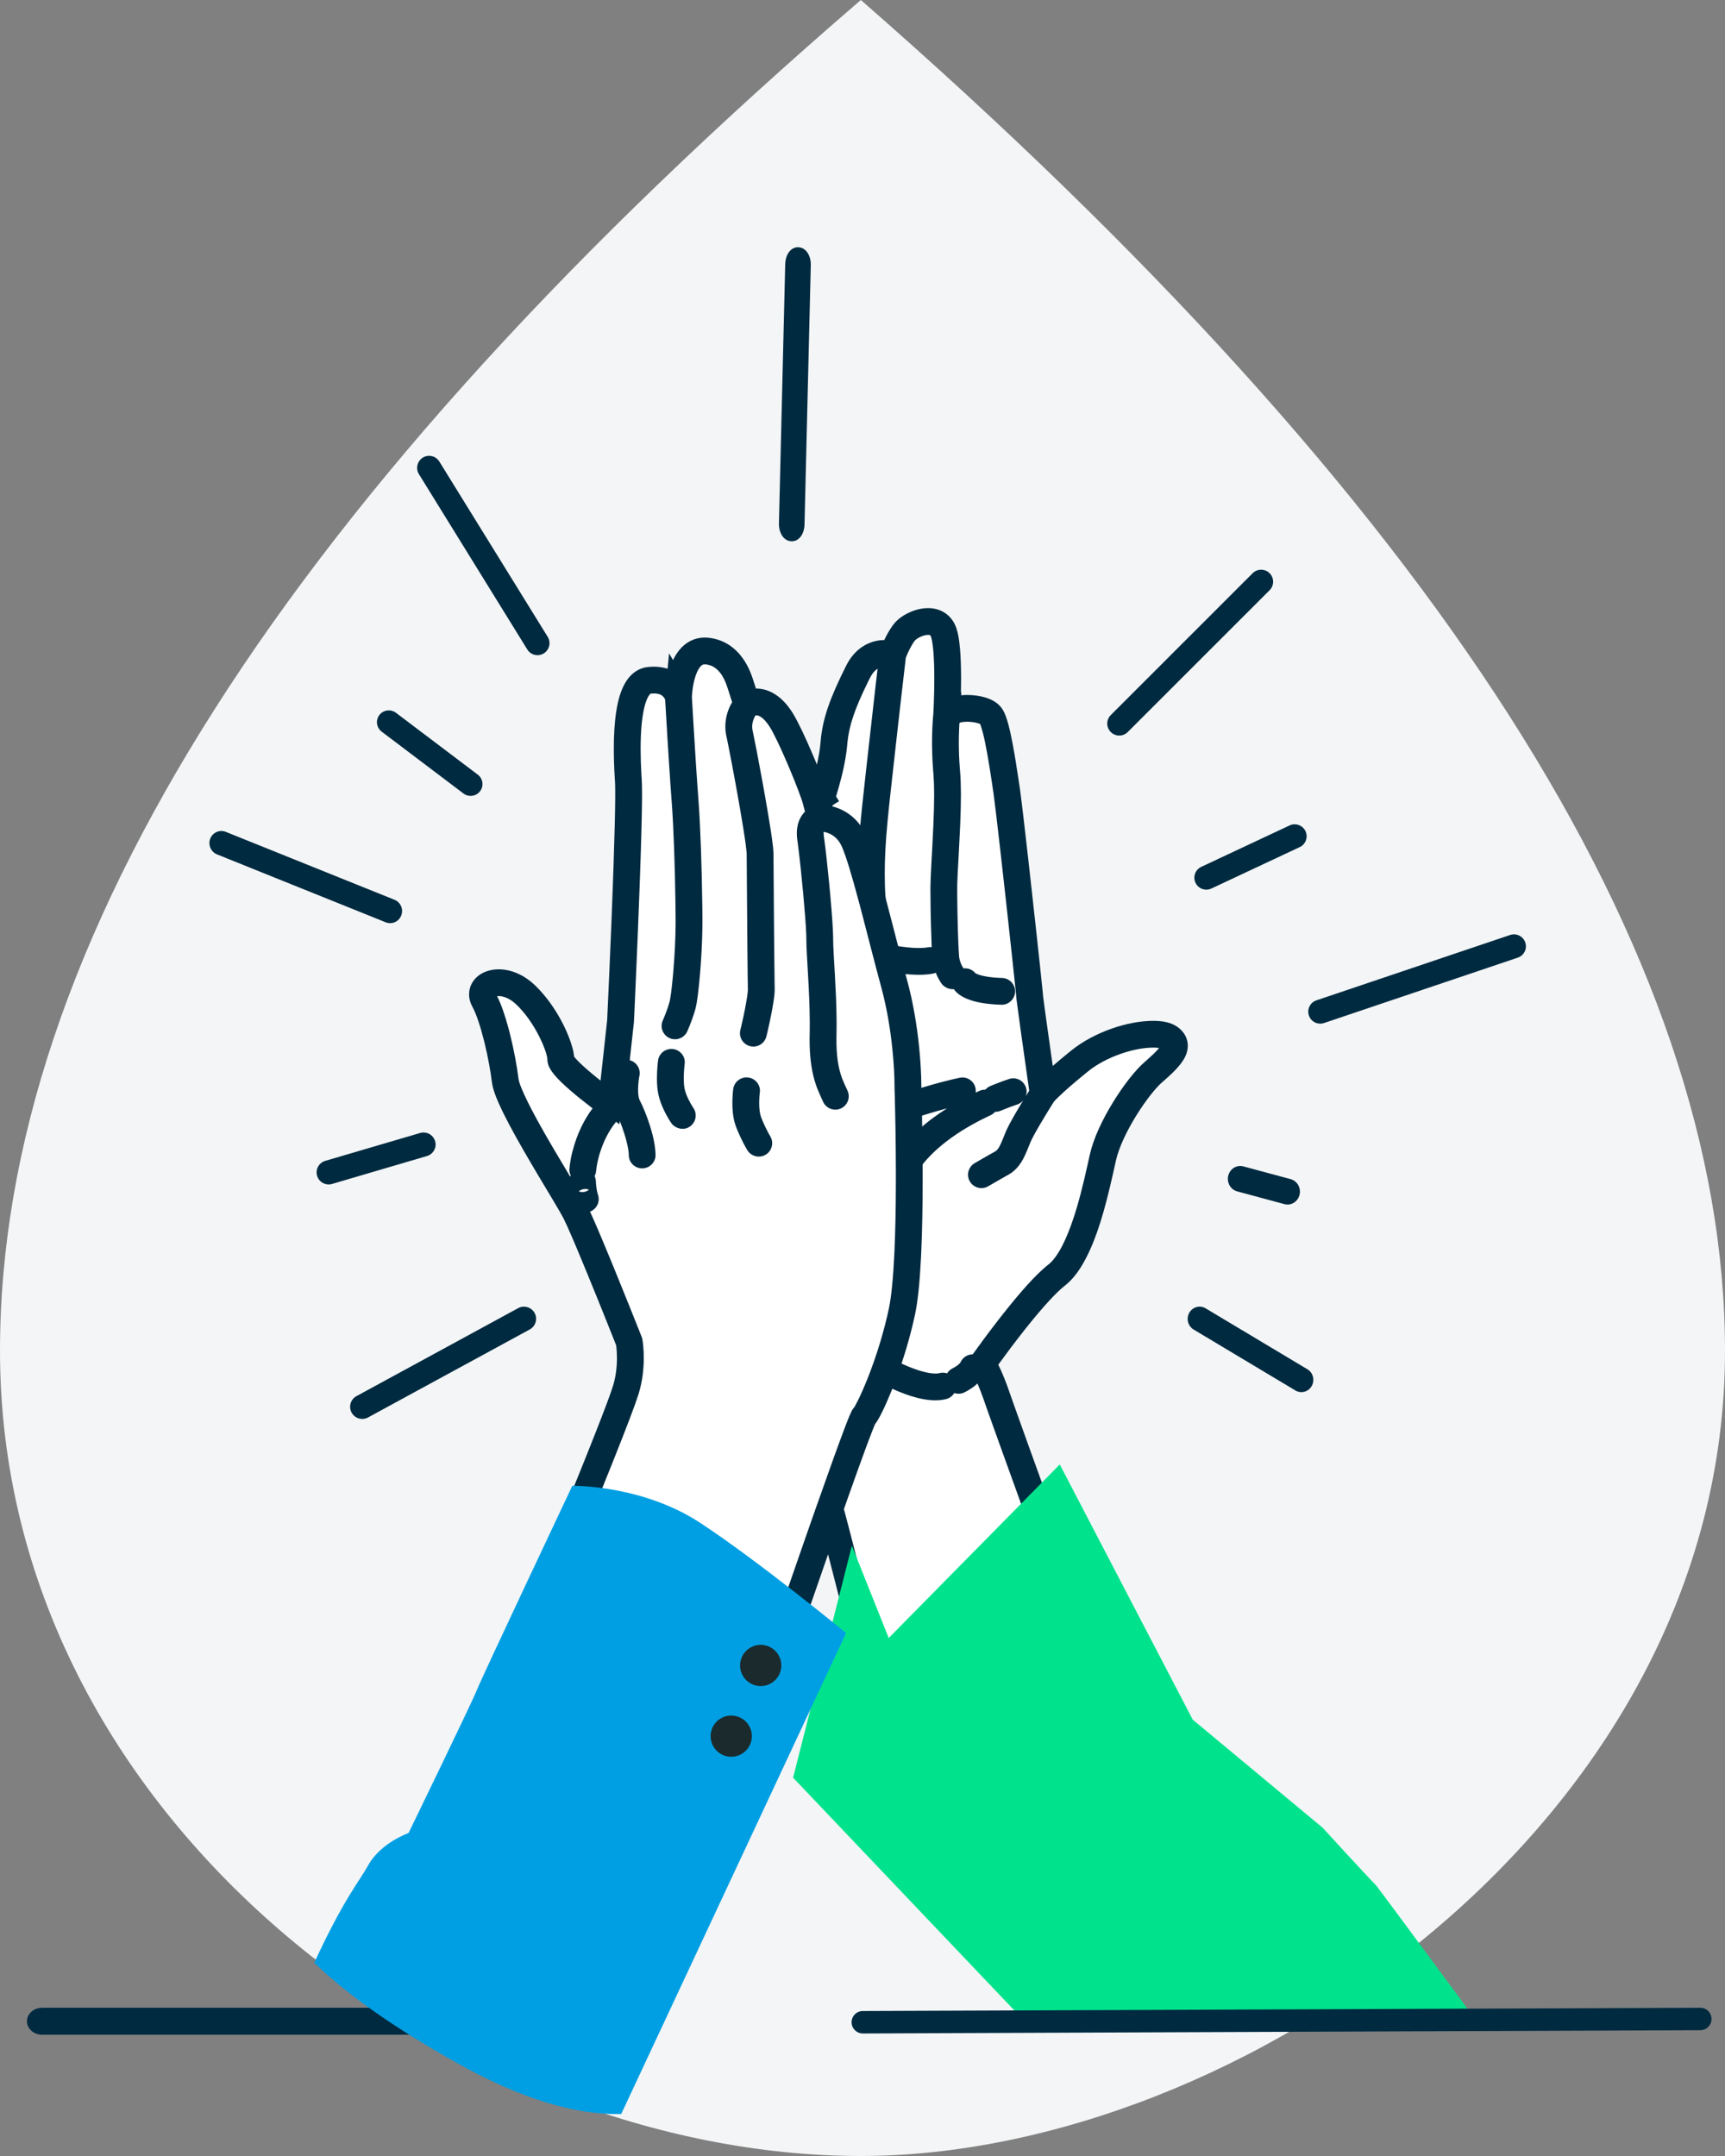 <?xml version="1.0" encoding="UTF-8"?>
<svg xmlns="http://www.w3.org/2000/svg" width="128" height="160" viewBox="0 0 128 160">
  <rect x="0" y="0" width="128" height="160" fill="#808080" stroke="none"/>
  <g fill="none" fill-rule="evenodd">
    <path fill="#F3F5F6" d="M63.878,0 C21.293,36.672 0,70.089 0,100.251 C0,135.207 34.053,160 63.878,160 C91.877,160 128,135.207 128,100.251 C128,70.767 106.626,37.35 63.878,0 Z"></path>
    <path fill="#002A40" fill-rule="nonzero" d="M35.871,149 C36.495,149 37,149.448 37,150 C37,150.552 36.495,151 35.871,151 L3.129,151 C2.505,151 2,150.552 2,150 C2,149.448 2.505,149 3.129,149 L35.871,149 Z"></path>
    <g transform="translate(15.539 18.35)">
      <path fill="#FFF" d="M44.683,55.034 C44.467,55.034 44.539,52.247 44.539,48.889 C44.539,45.531 45.116,44.031 45.116,44.031 C44.828,45.531 45.404,52.962 45.404,53.462 C45.404,53.962 44.9,55.034 44.683,55.034 Z M71.357,58.464 C70.42,57.821 66.887,58.392 64.653,60.178 C62.417,61.965 61.913,62.608 61.913,62.608 C61.913,62.608 60.904,55.606 60.904,55.391 C60.904,55.177 59.462,42.03 59.174,40.101 C58.885,38.172 58.453,35.314 58.02,34.671 C57.588,34.028 55.858,33.956 55.281,34.242 C54.704,34.528 54.704,34.528 54.704,34.528 C54.704,34.528 54.992,29.526 54.416,28.312 C53.839,27.097 52.037,27.811 51.532,28.454 C51.027,29.097 50.667,30.098 50.667,30.098 C50.667,30.098 49.009,29.526 48.072,31.384 C47.134,33.242 46.414,34.885 46.269,36.671 C46.125,38.458 45.332,40.744 45.332,40.744 C45.332,40.744 44.395,39.244 43.386,40.101 C42.376,40.958 41.223,44.317 40.935,46.746 C40.647,49.175 40.358,55.606 40.358,55.606 C40.358,55.606 39.781,58.535 39.493,60.893 C39.204,63.251 39.421,73.039 40.502,77.112 C41.584,81.185 43.025,83.757 43.025,83.757 C43.025,83.757 45.548,91.974 45.909,93.117 C46.269,94.26 50.234,109.836 50.234,109.836 L62.057,94.975 C62.057,94.975 59.101,86.901 58.453,85.043 C57.804,83.185 57.371,82.614 57.371,82.614 C57.371,82.614 60.976,77.541 62.922,76.04 C64.869,74.54 65.878,69.538 66.383,67.323 C66.887,65.109 68.978,62.036 70.131,61.036 C71.285,60.036 72.294,59.107 71.357,58.464 L71.357,58.464 Z"></path>
      <path fill="#002A40" fill-rule="nonzero" d="M53.327,26.779 C53.724,26.779 54.103,26.866 54.44,27.053 C54.823,27.264 55.128,27.594 55.324,28.014 C55.524,28.443 55.63,29.019 55.7,29.839 C55.747,30.396 55.77,31.043 55.775,31.768 L55.776,32.007 C55.776,32.234 55.774,32.462 55.77,32.691 L55.763,33.025 L55.793,33.011 L55.781,33.246 L55.84,33.241 C55.903,33.236 55.968,33.232 56.034,33.229 L56.236,33.225 C56.691,33.225 57.152,33.285 57.562,33.408 C58.11,33.573 58.542,33.832 58.832,34.262 C59.011,34.535 59.14,34.883 59.281,35.4 C59.388,35.797 59.495,36.283 59.604,36.862 C59.761,37.691 59.9,38.562 60.098,39.897 L60.154,40.281 C60.262,41.064 60.48,42.915 60.772,45.509 L61.31,50.362 C61.586,52.885 61.809,54.98 61.848,55.42 L61.855,55.503 L61.859,55.556 L61.887,55.781 L61.991,56.563 C62.039,56.919 62.098,57.347 62.165,57.823 L62.578,60.757 L62.611,60.729 C62.93,60.452 63.295,60.146 63.708,59.809 L63.962,59.603 C65.64,58.251 68.121,57.411 70.035,57.408 C70.768,57.41 71.352,57.533 71.806,57.842 C72.042,58.006 72.233,58.2 72.369,58.428 C72.521,58.68 72.6,58.965 72.599,59.261 C72.593,59.828 72.339,60.302 71.872,60.84 C71.625,61.123 71.332,61.404 70.903,61.785 L70.676,61.984 C70.183,62.415 69.427,63.382 68.766,64.453 C68.026,65.65 67.475,66.852 67.271,67.756 L67.034,68.818 C66.413,71.572 65.843,73.486 65.029,75.049 C64.571,75.927 64.068,76.6 63.477,77.061 C62.846,77.551 61.893,78.593 60.785,79.971 L60.463,80.374 C59.803,81.209 59.154,82.074 58.569,82.881 L58.536,82.927 L58.596,83.049 C58.774,83.417 58.969,83.876 59.178,84.439 L59.268,84.687 L59.72,85.971 C60.011,86.789 60.422,87.936 60.926,89.336 L62.924,94.866 L63.78,95.543 L62.754,95.913 L51.356,110.384 L51.451,110.756 L50.943,110.884 L50.898,110.926 C50.783,111.019 50.649,111.085 50.507,111.119 L50.463,111.126 L49.92,111.817 L49.702,110.96 L49.683,110.947 C49.569,110.858 49.469,110.74 49.39,110.592 L49.372,110.552 L48.955,110.224 L49.191,109.922 L47.554,103.455 L46.608,99.736 C46.34,98.685 46.099,97.747 45.891,96.939 L45.308,94.696 C45.17,94.177 45.077,93.835 45.037,93.704 L43.916,90.042 L42.196,84.391 L42.096,84.201 C41.342,82.724 40.531,80.726 39.848,78.314 L39.721,77.857 L39.654,77.603 C39.265,76.124 38.97,73.915 38.768,71.218 L38.73,70.697 C38.583,68.543 38.504,66.217 38.504,64.234 L38.505,63.832 C38.512,62.573 38.553,61.577 38.626,60.973 C38.661,60.688 38.701,60.386 38.745,60.068 L38.811,59.612 L38.879,59.157 L38.997,58.414 C39.098,57.795 39.205,57.177 39.314,56.579 L39.481,55.678 L39.577,53.719 C39.615,52.986 39.654,52.263 39.695,51.565 L39.736,50.877 L39.803,49.838 C39.89,48.528 39.975,47.493 40.057,46.796 C40.288,44.839 41.02,42.383 41.838,40.844 C42.155,40.251 42.473,39.805 42.828,39.499 C43.212,39.168 43.663,38.991 44.129,38.993 C44.357,38.994 44.571,39.032 44.772,39.102 L44.892,39.149 L44.946,38.943 C45.109,38.3 45.234,37.688 45.304,37.153 L45.334,36.892 L45.348,36.734 C45.487,35.001 46.036,33.478 47.239,31.07 C47.59,30.365 48.07,29.848 48.641,29.529 C49.114,29.263 49.617,29.148 50.118,29.148 L50.078,29.149 L50.094,29.114 C50.253,28.778 50.43,28.46 50.627,28.174 L50.779,27.966 C51.037,27.636 51.421,27.35 51.869,27.133 C52.336,26.909 52.839,26.779 53.327,26.779 Z M44.38,43.146 L44.892,43.244 L44.94,43.229 C45.073,43.194 45.215,43.186 45.356,43.21 L45.462,43.234 C45.64,43.284 45.793,43.379 45.913,43.504 L45.946,43.542 L46.416,43.723 L46.16,44.439 C46.132,44.634 46.113,44.982 46.108,45.435 L46.107,45.61 L46.107,45.703 C46.107,46.458 46.137,47.436 46.191,48.604 L46.217,49.155 C46.246,49.721 46.278,50.311 46.316,50.948 L46.464,53.392 C46.47,53.509 46.473,53.587 46.473,53.648 C46.472,53.938 46.404,54.244 46.284,54.592 C46.183,54.881 46.052,55.171 45.912,55.41 C45.79,55.617 45.672,55.776 45.5,55.93 C45.358,56.05 45.214,56.138 45.032,56.182 L44.938,56.199 L44.249,56.951 L44.077,55.948 L44.011,55.882 C43.941,55.805 43.89,55.731 43.847,55.648 L43.806,55.562 C43.758,55.447 43.732,55.346 43.707,55.208 C43.679,55.043 43.66,54.841 43.646,54.569 L43.636,54.308 C43.624,53.959 43.618,53.522 43.617,52.947 L43.618,51.974 C43.619,51.722 43.62,51.495 43.622,50.989 C43.624,50.573 43.625,50.278 43.626,50.001 L43.627,49.726 L43.628,49.061 C43.628,47.53 43.74,46.242 43.93,45.188 C44.025,44.659 44.128,44.25 44.211,43.991 L44.231,43.932 L44.38,43.146 Z M51.106,51.862 L51.276,51.889 C51.337,51.898 51.337,51.898 51.401,51.907 C51.831,51.967 52.258,52.003 52.638,52.003 C52.9,52.003 53.129,51.986 53.311,51.952 C53.383,51.938 53.454,51.933 53.525,51.935 L53.597,51.941 L53.591,51.817 C53.571,51.356 53.553,50.796 53.538,50.193 L53.532,49.932 L53.518,49.251 L53.514,49.025 C53.506,48.521 53.502,48.045 53.502,47.622 L53.504,47.451 L53.507,47.26 C53.515,46.931 53.532,46.535 53.559,46.004 C53.569,45.796 53.581,45.577 53.598,45.27 C53.619,44.884 53.631,44.673 53.641,44.485 C53.677,43.817 53.702,43.308 53.723,42.811 C53.759,41.979 53.777,41.264 53.777,40.633 C53.777,40.068 53.762,39.58 53.731,39.178 L53.721,39.05 C53.662,38.382 53.631,37.719 53.623,37.064 L53.622,36.763 L53.622,36.573 C53.627,35.912 53.655,35.328 53.696,34.836 L53.719,34.596 C53.725,34.491 53.731,34.366 53.738,34.201 L53.753,33.827 C53.775,33.227 53.789,32.608 53.789,32.007 C53.789,31.244 53.767,30.561 53.721,30.01 L53.705,29.838 C53.658,29.349 53.584,28.982 53.525,28.858 C53.503,28.811 53.493,28.8 53.478,28.791 C53.453,28.778 53.404,28.766 53.327,28.766 C53.161,28.766 52.939,28.824 52.728,28.925 C52.546,29.012 52.394,29.126 52.346,29.188 C52.12,29.478 51.884,29.943 51.704,30.39 L51.675,30.464 L51.365,33.131 L51.066,35.765 C51.03,36.083 50.994,36.405 50.958,36.729 L50.522,40.642 L50.434,41.459 C50.252,43.199 50.16,44.377 50.126,45.524 L50.12,45.764 C50.114,46.003 50.112,46.241 50.112,46.48 C50.112,46.754 50.115,47.032 50.122,47.317 C50.154,48.603 50.324,49.828 50.624,51.328 L50.719,51.797 L50.735,51.797 L50.756,51.8 L50.755,51.806 L50.789,51.81 C50.893,51.825 50.976,51.839 51.001,51.844 L51.106,51.862 Z M55.771,82.675 C55.947,82.352 56.283,82.16 56.636,82.158 L56.675,82.11 C57.113,81.495 57.71,80.682 58.397,79.792 L58.606,79.522 L58.889,79.161 C60.198,77.504 61.303,76.264 62.169,75.562 L62.258,75.492 C62.585,75.237 62.933,74.772 63.268,74.13 C63.588,73.515 63.891,72.755 64.176,71.871 C64.238,71.678 64.299,71.48 64.36,71.276 C64.557,70.611 64.74,69.907 64.927,69.116 C64.998,68.814 65.066,68.514 65.148,68.148 C65.161,68.09 65.297,67.478 65.333,67.319 C65.595,66.16 66.226,64.786 67.076,63.408 C67.839,62.174 68.696,61.078 69.367,60.49 L69.569,60.312 C69.949,59.976 70.197,59.738 70.379,59.529 C70.4,59.505 70.419,59.483 70.437,59.462 L70.466,59.424 C70.378,59.411 70.274,59.401 70.155,59.397 L70.032,59.395 C68.582,59.394 66.514,60.093 65.21,61.149 L65.026,61.298 C64.082,62.065 63.409,62.659 62.968,63.092 L62.875,63.184 L62.756,63.306 C62.706,63.359 62.671,63.398 62.652,63.42 L62.667,63.402 L62.469,63.72 C62.415,63.806 62.36,63.894 62.306,63.982 L62.142,64.249 L61.921,64.614 C61.429,65.429 61.051,66.106 60.922,66.417 C60.875,66.529 60.72,66.913 60.697,66.971 C60.58,67.255 60.486,67.462 60.379,67.661 C60.099,68.18 59.753,68.57 59.275,68.835 L58.902,69.044 L58.651,69.187 L57.787,69.686 C57.313,69.963 56.704,69.802 56.427,69.327 C56.152,68.854 56.312,68.247 56.789,67.967 L57.724,67.428 L57.992,67.277 C58.103,67.213 58.209,67.154 58.305,67.101 C58.421,67.036 58.515,66.93 58.631,66.717 C58.686,66.614 58.744,66.489 58.815,66.321 C58.861,66.212 59.043,65.761 59.088,65.652 C59.22,65.336 59.456,64.892 59.788,64.317 L59.949,64.041 L60.129,63.738 C60.14,63.719 60.148,63.705 60.155,63.693 L60.193,63.631 L60.221,63.585 L60.388,63.309 L60.329,63.373 C60.274,63.427 60.211,63.477 60.14,63.522 L60.03,63.585 L59.957,63.613 L59.786,63.669 L59.673,63.709 L59.398,63.809 L59.244,63.867 C59.073,63.933 58.894,64.005 58.708,64.083 C58.607,64.125 58.503,64.149 58.399,64.157 L58.298,64.159 C58.209,64.263 58.097,64.35 57.966,64.411 L57.75,64.513 C55.492,65.593 53.608,66.973 52.532,68.59 C52.228,69.048 51.61,69.172 51.155,68.867 C50.698,68.563 50.575,67.946 50.879,67.489 C51.809,66.094 53.138,64.909 54.732,63.904 L54.669,63.92 C53.844,64.142 52.91,64.424 51.906,64.75 L51.526,64.874 L51.067,65.026 L50.406,65.25 L49.845,65.445 L48.951,65.763 C48.435,65.952 47.864,65.688 47.676,65.174 C47.509,64.721 47.693,64.216 48.105,63.974 L48.189,63.93 L48.273,63.895 C49.239,63.543 50.475,63.114 51.914,62.661 C52.077,62.61 52.238,62.559 52.401,62.509 L52.778,62.395 L52.975,62.336 C53.998,62.032 54.906,61.793 55.67,61.632 C56.208,61.518 56.734,61.863 56.847,62.4 C56.87,62.506 56.874,62.613 56.862,62.717 L56.858,62.736 L57.122,62.612 C57.254,62.55 57.394,62.52 57.532,62.518 L57.573,62.52 L57.599,62.489 C57.67,62.413 57.753,62.348 57.847,62.295 L57.946,62.248 L58.1,62.184 L58.313,62.098 C58.735,61.93 59.077,61.808 59.322,61.729 L59.352,61.72 C59.876,61.556 60.434,61.849 60.596,62.374 C60.651,62.551 60.654,62.733 60.609,62.904 L60.577,63.001 L60.831,62.592 L60.2,58.122 C60.054,57.075 59.953,56.332 59.906,55.951 L59.896,55.87 L59.876,55.687 L59.873,55.645 L59.863,55.531 L59.762,54.547 L59.526,52.339 L59.083,48.283 L58.677,44.666 C58.441,42.589 58.267,41.13 58.181,40.515 L58.071,39.773 C57.809,38.027 57.601,36.843 57.393,36.035 L57.362,35.916 C57.282,35.618 57.2,35.396 57.171,35.352 L57.173,35.357 C57.176,35.378 57.128,35.356 57.045,35.328 L56.99,35.311 C56.781,35.248 56.504,35.212 56.233,35.212 C55.987,35.211 55.764,35.248 55.728,35.267 L55.654,35.303 L55.642,35.509 L55.63,35.757 C55.616,36.076 55.608,36.413 55.608,36.766 C55.608,37.396 55.632,38.043 55.685,38.693 L55.7,38.875 C55.74,39.329 55.76,39.856 55.763,40.464 L55.764,40.633 C55.764,41.285 55.745,42.014 55.71,42.855 C55.689,43.371 55.662,43.898 55.625,44.585 C55.525,46.434 55.501,46.885 55.493,47.208 L55.492,47.29 C55.491,47.331 55.491,47.371 55.49,47.413 L55.49,47.503 L55.489,47.552 L55.489,47.821 L55.491,48.195 C55.493,48.384 55.495,48.581 55.498,48.781 L55.512,49.623 C55.54,50.951 55.586,52.165 55.628,52.624 C55.658,52.953 55.794,53.269 55.924,53.463 L55.936,53.48 L55.961,53.517 L55.996,53.513 C56.276,53.492 56.559,53.591 56.765,53.794 L56.834,53.87 L56.853,53.881 C56.863,53.887 56.875,53.893 56.888,53.9 L56.933,53.921 L56.992,53.946 C57.355,54.093 57.952,54.201 58.818,54.227 C59.367,54.243 59.798,54.701 59.782,55.252 C59.764,55.8 59.306,56.231 58.759,56.213 C57.606,56.178 56.753,56.014 56.143,55.744 C55.661,55.532 55.344,55.255 55.2,54.985 L55.244,55.057 C54.992,55.08 54.732,55.004 54.504,54.827 L54.408,54.745 L54.393,54.729 L54.311,54.622 C54.311,54.624 54.265,54.558 54.215,54.475 C54.134,54.344 54.054,54.196 53.98,54.033 C53.952,53.97 53.924,53.906 53.899,53.841 L53.897,53.836 L53.882,53.843 C53.85,53.857 53.817,53.869 53.782,53.879 L53.677,53.905 C53.361,53.964 53.015,53.991 52.629,53.99 L52.484,53.989 C51.868,53.977 51.239,53.903 50.655,53.8 L50.601,53.789 L50.588,53.803 C50.388,53.987 50.115,54.087 49.829,54.061 L49.722,54.046 C49.255,53.953 48.931,53.547 48.923,53.09 L48.926,52.999 C48.922,52.971 48.908,52.881 48.886,52.76 L48.871,52.683 L48.669,51.683 L48.598,51.321 L48.574,51.194 C48.32,49.838 48.167,48.613 48.136,47.366 C48.129,47.065 48.125,46.771 48.125,46.477 L48.126,46.222 L48.129,45.945 C48.157,44.175 48.275,42.844 48.707,38.979 L49.422,32.634 L49.579,31.283 L49.521,31.32 C49.369,31.427 49.227,31.585 49.095,31.811 L49.017,31.955 L48.852,32.288 C47.918,34.19 47.471,35.454 47.343,36.741 L47.313,37.073 C47.285,37.348 47.245,37.638 47.193,37.94 C47.106,38.447 46.989,38.979 46.847,39.526 C46.748,39.912 46.614,40.374 46.515,40.701 L46.497,40.755 L46.722,41.109 L46.269,41.389 L46.251,41.423 C46.172,41.549 46.065,41.656 45.94,41.735 L45.93,41.74 L45.706,42.446 L45.248,41.874 L45.182,41.864 C45.002,41.822 44.838,41.732 44.71,41.606 L44.674,41.565 L44.196,41.401 L44.293,41.105 L44.282,41.095 C44.229,41.048 44.184,41.016 44.156,40.998 L44.141,40.989 L44.122,41.007 C43.993,41.116 43.796,41.393 43.591,41.779 C43.368,42.198 43.14,42.729 42.927,43.325 C42.497,44.532 42.162,45.91 42.031,47.024 L42.01,47.208 C41.925,47.992 41.834,49.181 41.74,50.666 L41.681,51.646 C41.653,52.121 41.626,52.609 41.599,53.103 L41.5,55.055 C41.49,55.265 41.484,55.397 41.473,55.629 C41.471,55.731 41.47,55.761 41.458,55.856 L41.452,55.901 L41.447,55.981 L41.354,56.47 C41.281,56.862 41.205,57.282 41.128,57.725 L41.064,58.098 C40.871,59.236 40.709,60.302 40.6,61.205 L40.587,61.317 C40.526,61.909 40.491,62.953 40.491,64.234 L40.492,64.663 C40.503,66.595 40.586,68.797 40.73,70.816 L40.749,71.073 C40.942,73.646 41.225,75.768 41.574,77.095 L41.645,77.36 C42.047,78.844 42.521,80.218 43.032,81.462 C43.376,82.298 43.688,82.962 43.931,83.424 L44.028,83.613 L44.038,83.637 L44.069,83.722 L46.823,92.755 L46.954,93.179 C47.028,93.431 47.176,93.985 47.399,94.838 L47.764,96.248 C48.019,97.232 48.323,98.419 48.67,99.782 L50.741,107.951 L50.743,107.951 L60.887,95.074 L58.711,89.047 C58.3,87.904 57.971,86.983 57.739,86.33 L57.422,85.426 C57.278,85.018 57.14,84.666 57.011,84.365 L56.991,84.319 L56.948,84.361 C56.754,84.538 56.521,84.706 56.248,84.861 L56.035,84.975 C55.806,85.091 55.554,85.11 55.325,85.047 L55.271,85.029 L55.253,85.06 C55.142,85.23 54.978,85.366 54.777,85.442 L54.674,85.474 C54.42,85.54 54.151,85.571 53.866,85.571 C52.771,85.569 51.485,85.134 49.998,84.393 L49.76,84.272 L49.6,84.189 C49.087,83.919 48.619,83.647 48.217,83.396 L48.011,83.266 C47.554,82.965 47.426,82.352 47.725,81.892 C47.989,81.488 48.504,81.334 48.944,81.521 L49.015,81.554 L49.034,81.565 L49.024,81.582 C49.161,81.624 49.165,81.627 49.141,81.625 L49.131,81.624 C49.169,81.648 49.169,81.648 49.225,81.683 L49.385,81.783 L49.602,81.913 L49.811,82.036 L50.002,82.145 C50.293,82.309 50.591,82.468 50.886,82.615 L51.096,82.719 C52.219,83.262 53.219,83.585 53.868,83.584 C53.99,83.584 54.093,83.572 54.176,83.551 C54.353,83.505 54.531,83.51 54.695,83.557 L54.738,83.571 L54.751,83.55 C54.825,83.435 54.923,83.335 55.043,83.257 L55.136,83.203 C55.379,83.079 55.549,82.957 55.659,82.844 C55.71,82.792 55.728,82.765 55.719,82.784 L55.771,82.675 Z"></path>
      <path fill="#00E38C" d="M80.378,131.603 L94.006,131.603 C89.113,124.973 86.627,121.617 86.547,121.538 C85.806,120.795 82.604,117.288 82.604,117.288 L72.966,109.269 L63.099,90.33 L50.406,103.209 L47.673,96.357 L43.311,113.576 C43.311,113.576 49.116,119.682 60.726,131.895 L80.378,131.603 Z"></path>
      <path fill="#1B2A2D" d="M50.944 68.806C50.942 68.809 49.602 71.122 49 72.963 48.979 73.025 49.016 73.091 49.083 73.11 49.149 73.13 49.219 73.095 49.24 73.032 49.534 72.131 50.016 71.101 50.423 70.298 50.627 69.896 50.813 69.551 50.947 69.306 51.014 69.184 51.069 69.087 51.106 69.021 51.144 68.954 51.164 68.919 51.164 68.919 51.198 68.862 51.175 68.79 51.114 68.759 51.053 68.727 50.977 68.748 50.944 68.806M43.957 55.728 44.029 55.728 43.957 55.726 43.957 55.728 44.029 55.728 43.957 55.726 43.957 55.729C43.953 55.752 43.925 55.882 43.678 56.074 43.429 56.264 42.959 56.511 42.08 56.748 42.02 56.764 41.986 56.819 42.005 56.872 42.023 56.924 42.087 56.953 42.147 56.937 43.137 56.67 43.643 56.386 43.907 56.157 44.171 55.93 44.186 55.753 44.185 55.728 44.185 55.674 44.134 55.63 44.071 55.63 44.008 55.63 43.957 55.674 43.957 55.728M48.28 53.865C48.314 53.844 48.397 53.807 48.497 53.757 48.648 53.681 48.844 53.571 49.021 53.4 49.198 53.229 49.356 52.996 49.429 52.684 49.441 52.633 49.405 52.582 49.349 52.572 49.293 52.561 49.238 52.593 49.226 52.644 49.139 53.013 48.928 53.244 48.711 53.404 48.602 53.483 48.493 53.543 48.398 53.591 48.302 53.639 48.224 53.673 48.166 53.708 48.118 53.737 48.105 53.795 48.137 53.839 48.169 53.882 48.233 53.894 48.28 53.865"></path>
      <path fill="#FFF" d="M30.959,81.274 C30.959,81.274 27.759,73.117 26.987,71.617 C26.215,70.116 22.028,63.593 21.817,61.824 C21.606,60.054 20.951,57.111 20.276,55.88 C19.601,54.648 21.611,53.842 23.272,55.401 C24.932,56.961 25.935,59.5 25.915,60.231 C25.895,60.961 29.641,63.696 29.641,63.696 L30.323,57.407 C30.323,57.407 31.051,41.811 30.899,39.484 C30.746,37.157 30.596,32.214 32.451,32.024 C34.306,31.833 34.595,33.295 34.595,33.295 C34.595,33.295 34.661,29.611 36.725,29.849 C38.301,30.03 38.905,31.51 39.136,32.222 C39.368,32.933 39.637,33.818 39.637,33.818 C39.637,33.818 40.939,32.94 42.207,35.032 C42.934,36.233 44.482,40.015 44.733,40.977 C44.983,41.938 45.06,42.284 45.06,42.284 C45.06,42.284 46.799,42.228 47.571,44.056 C48.342,45.884 49.44,50.654 50.499,54.597 C51.558,58.541 51.516,62.291 51.516,62.291 C51.516,62.291 51.931,74.984 51.077,79.022 C50.223,83.06 48.617,86.501 48.288,86.828 C47.959,87.154 43.213,101.093 43.213,101.093 L26.755,95.021 C26.755,95.021 30.182,86.639 30.725,84.813 C31.267,82.986 30.959,81.274 30.959,81.274"></path>
      <path fill="#002A40" fill-rule="nonzero" d="M36.76,28.965 C36.86,28.965 36.96,28.971 37.061,28.982 C38.058,29.095 38.861,29.59 39.45,30.338 C39.836,30.827 40.096,31.361 40.301,31.966 L40.37,32.176 L40.533,32.684 L40.553,32.749 L40.569,32.75 C40.983,32.749 41.404,32.855 41.806,33.075 L41.977,33.176 C42.469,33.488 42.915,33.966 43.313,34.618 C43.676,35.211 44.208,36.335 44.782,37.683 L44.918,38.005 C45.427,39.224 45.834,40.302 45.969,40.811 L46.139,41.472 L46.26,41.501 C46.337,41.522 46.415,41.546 46.494,41.573 L46.733,41.664 L46.802,41.694 C47.651,42.067 48.353,42.744 48.776,43.74 C49.142,44.599 49.558,45.975 50.147,48.186 L50.187,48.336 C50.315,48.819 50.45,49.334 50.62,49.991 C50.696,50.286 50.992,51.429 51.062,51.702 C51.197,52.22 51.308,52.648 51.415,53.054 C51.498,53.371 51.577,53.669 51.653,53.952 L51.767,54.375 C52.207,55.997 52.497,57.694 52.666,59.387 C52.778,60.507 52.822,61.461 52.826,62.186 L52.825,62.27 L52.825,62.279 L52.861,63.573 C52.901,65.274 52.927,67.118 52.927,68.968 C52.927,71.073 52.893,72.991 52.817,74.642 L52.801,74.977 C52.71,76.803 52.568,78.216 52.362,79.183 C52.022,80.775 51.546,82.379 50.992,83.884 L50.929,84.054 C50.462,85.302 49.969,86.399 49.62,86.997 C49.516,87.173 49.44,87.287 49.33,87.411 L49.399,87.327 L49.367,87.4 C49.356,87.425 49.345,87.452 49.333,87.48 L49.296,87.568 L49.198,87.814 C49.108,88.041 48.999,88.326 48.873,88.661 L48.659,89.239 C48.33,90.133 47.916,91.282 47.435,92.641 L47.142,93.471 L45.747,97.455 L44.417,101.297 C44.367,101.442 44.284,101.572 44.177,101.678 L44.126,101.722 L43.997,102.068 L43.645,101.95 L43.576,101.961 C43.465,101.972 43.353,101.965 43.243,101.939 L43.134,101.906 L26.576,95.854 C26.432,95.802 26.304,95.718 26.199,95.609 L26.152,95.554 L25.801,95.413 L25.934,95.059 L25.924,94.978 C25.922,94.938 25.922,94.897 25.924,94.857 L25.94,94.737 L25.963,94.643 L25.997,94.544 L26.892,92.359 C27.153,91.718 27.41,91.083 27.66,90.462 L28.022,89.559 L28.613,88.071 C29.319,86.278 29.796,85.005 29.959,84.463 C30.154,83.81 30.241,83.116 30.24,82.428 C30.24,82.088 30.22,81.785 30.19,81.546 L30.181,81.483 L29.322,79.331 L28.832,78.114 C28.249,76.675 27.729,75.406 27.297,74.379 L26.982,73.636 C26.68,72.93 26.447,72.41 26.309,72.134 L26.23,71.982 C26.096,71.731 25.87,71.343 25.499,70.719 C25.394,70.544 24.615,69.244 24.364,68.821 L24.005,68.215 C23.064,66.621 22.365,65.371 21.849,64.331 L21.748,64.126 C21.288,63.175 21.028,62.491 20.961,61.954 C20.863,61.137 20.665,60.068 20.424,59.076 L20.384,58.912 C20.105,57.794 19.793,56.869 19.528,56.392 C19.36,56.088 19.269,55.765 19.269,55.442 C19.267,54.861 19.558,54.34 20.028,54.009 C20.425,53.728 20.927,53.586 21.466,53.585 C22.363,53.585 23.302,53.975 24.092,54.709 C25.319,55.852 26.34,57.568 26.835,59.067 C26.942,59.394 27.014,59.68 27.047,59.938 L27.058,60.057 L27.068,60.071 C27.098,60.111 27.137,60.159 27.184,60.212 L27.261,60.296 C27.49,60.543 27.829,60.856 28.238,61.203 L28.465,61.393 L28.766,61.64 L29.023,61.844 L29.515,57.351 L29.671,53.884 C29.703,53.166 29.733,52.455 29.762,51.751 L29.806,50.701 L29.877,48.903 L29.925,47.639 L29.991,45.782 C30.063,43.642 30.105,41.961 30.112,40.852 L30.112,40.389 C30.111,40.079 30.105,39.838 30.097,39.683 L30.078,39.384 C30.033,38.648 30.008,37.927 30.008,37.221 C30.008,36.199 30.061,35.28 30.183,34.48 C30.339,33.459 30.593,32.668 31.011,32.085 C31.391,31.554 31.919,31.211 32.546,31.149 C32.691,31.134 32.834,31.126 32.972,31.126 C33.302,31.126 33.61,31.168 33.891,31.248 L33.998,31.281 L34.109,30.138 L34.402,30.635 L34.504,30.436 C34.579,30.297 34.661,30.166 34.751,30.041 L34.893,29.86 C35.364,29.296 36.011,28.963 36.76,28.965 Z M31.497,57.535 L31.191,60.329 L31.232,60.341 C31.675,60.48 31.965,60.91 31.925,61.365 L31.91,61.47 L31.895,61.547 L31.879,61.647 L31.86,61.78 L31.844,61.914 C31.821,62.12 31.808,62.325 31.808,62.52 C31.807,62.874 31.856,63.166 31.926,63.296 C32.186,63.789 32.473,64.501 32.696,65.215 C32.955,66.044 33.106,66.781 33.104,67.431 L33.092,67.536 C33.009,68.009 32.6,68.354 32.119,68.357 C31.573,68.361 31.122,67.923 31.118,67.379 L31.117,67.311 C31.106,66.969 30.988,66.414 30.797,65.807 C30.703,65.507 30.595,65.205 30.486,64.93 L30.451,64.846 L30.425,65.087 L30.172,64.899 L30.149,64.937 L30.08,65.026 L30.059,65.051 L30.013,65.111 L29.971,65.167 L29.916,65.244 C29.876,65.3 29.835,65.361 29.799,65.418 L29.728,65.53 L29.648,65.664 C29.324,66.223 29.048,66.879 28.858,67.625 C28.778,67.94 28.724,68.25 28.696,68.551 C28.686,68.661 28.658,68.764 28.616,68.86 L28.58,68.931 L28.611,69 C28.636,69.064 28.654,69.131 28.665,69.201 L28.676,69.307 L28.684,69.45 C28.709,69.818 28.766,70.105 28.821,70.282 L28.826,70.3 C29.015,70.821 28.741,71.392 28.218,71.576 L28.241,71.566 L28.252,71.587 C28.398,71.901 28.58,72.315 28.798,72.824 L28.894,73.049 L29.14,73.631 L29.388,74.224 L29.663,74.887 C29.841,75.317 30.028,75.774 30.224,76.256 L31.187,78.638 L32.072,80.854 L32.102,80.942 L32.125,81.034 C32.177,81.303 32.23,81.818 32.23,82.428 C32.23,83.299 32.121,84.179 31.862,85.042 L31.813,85.198 C31.562,85.979 30.971,87.529 30.115,89.681 L29.633,90.887 C29.42,91.417 29.2,91.961 28.976,92.515 L28.228,94.342 L42.865,99.692 L44.14,96.019 L44.967,93.655 C45.954,90.849 46.725,88.704 47.194,87.479 L47.288,87.234 C47.456,86.804 47.57,86.532 47.666,86.348 C47.673,86.335 47.673,86.335 47.693,86.299 C47.717,86.258 47.717,86.258 47.755,86.201 C47.806,86.133 47.806,86.133 47.903,86.03 C47.847,86.082 47.868,86.051 47.883,86.028 L47.903,85.993 C47.961,85.894 48.032,85.761 48.109,85.607 L48.146,85.531 C48.348,85.121 48.579,84.598 48.811,84.017 L48.862,83.889 C49.488,82.302 50.042,80.523 50.416,78.769 C50.6,77.908 50.736,76.514 50.822,74.71 L50.83,74.55 C50.899,73.041 50.933,71.288 50.937,69.367 L50.936,68.397 C50.931,66.428 50.898,64.528 50.854,62.923 L50.836,62.306 L50.836,62.169 C50.832,61.509 50.79,60.62 50.686,59.583 C50.532,58.033 50.27,56.483 49.879,55.012 L49.847,54.894 C49.744,54.515 49.637,54.115 49.523,53.68 C49.408,53.247 49.289,52.79 49.145,52.236 C49.063,51.918 48.786,50.847 48.754,50.723 C48.601,50.131 48.484,49.682 48.373,49.257 L48.187,48.555 C47.648,46.54 47.252,45.235 46.946,44.518 C46.724,43.999 46.405,43.691 45.997,43.51 C45.867,43.452 45.737,43.412 45.621,43.388 L45.579,43.38 C45.579,43.395 45.579,43.411 45.578,43.43 L45.578,43.495 C45.578,43.569 45.584,43.654 45.599,43.756 L45.628,43.961 C45.728,44.694 45.867,45.952 45.993,47.256 L46.076,48.155 C46.197,49.501 46.272,50.585 46.282,51.192 L46.283,51.381 C46.285,51.636 46.298,51.972 46.324,52.453 C46.334,52.632 46.364,53.15 46.385,53.524 L46.398,53.747 C46.404,53.842 46.408,53.909 46.409,53.931 C46.481,55.194 46.521,56.147 46.534,57.116 L46.537,57.411 L46.538,57.697 C46.538,57.875 46.536,58.05 46.534,58.225 L46.527,58.6 C46.526,58.674 46.526,58.749 46.526,58.823 C46.526,59.882 46.634,60.677 46.83,61.329 C46.915,61.614 47.007,61.847 47.145,62.147 L47.302,62.486 L47.36,62.618 C47.577,63.127 47.335,63.712 46.826,63.924 C46.323,64.132 45.743,63.898 45.529,63.394 C45.531,63.398 45.239,62.77 45.134,62.503 C45.056,62.307 44.986,62.108 44.921,61.89 L44.879,61.743 C44.655,60.935 44.536,59.989 44.536,58.823 C44.536,58.739 44.537,58.655 44.538,58.568 L44.545,58.195 C44.547,58.032 44.548,57.866 44.548,57.7 L44.547,57.416 C44.54,56.406 44.5,55.401 44.422,54.037 C44.419,53.972 44.353,52.845 44.337,52.557 C44.31,52.051 44.296,51.689 44.294,51.396 L44.293,51.194 L44.289,51.045 C44.246,49.747 43.92,46.264 43.686,44.452 L43.651,44.187 L43.63,44.04 C43.602,43.85 43.588,43.669 43.588,43.498 C43.586,42.871 43.778,42.342 44.116,41.966 L44.193,41.887 L44.163,41.769 L44.109,41.564 L44.043,41.31 C43.941,40.92 43.526,39.827 43.04,38.672 L42.855,38.238 C42.356,37.077 41.89,36.101 41.615,35.652 C41.367,35.247 41.128,34.99 40.91,34.852 C40.775,34.766 40.669,34.736 40.568,34.736 L40.522,34.738 L40.513,34.753 L40.464,34.843 C40.343,35.078 40.273,35.328 40.273,35.574 C40.273,35.668 40.283,35.761 40.305,35.86 L40.34,36.023 C40.481,36.682 40.748,38.076 41.009,39.508 L41.113,40.081 L41.266,40.947 C41.405,41.74 41.525,42.455 41.62,43.058 L41.672,43.397 L41.734,43.818 C41.809,44.347 41.85,44.714 41.855,44.966 L41.89,49.804 C41.893,50.213 41.897,50.619 41.9,51.012 L41.936,54.513 L41.945,55.09 C41.945,55.386 41.891,55.805 41.793,56.37 L41.74,56.66 L41.705,56.846 C41.614,57.321 41.504,57.835 41.404,58.257 L41.363,58.429 L41.327,58.571 C41.191,59.102 40.653,59.419 40.125,59.289 C39.591,59.157 39.262,58.615 39.398,58.086 L39.445,57.897 C39.502,57.659 39.568,57.364 39.631,57.066 L39.71,56.681 L39.767,56.39 C39.884,55.776 39.956,55.271 39.956,55.101 L39.939,53.958 C39.931,53.263 39.922,52.281 39.912,51.142 L39.866,45.013 L39.865,44.972 L39.863,44.929 C39.855,44.811 39.835,44.629 39.805,44.399 L39.786,44.255 L39.74,43.93 L39.653,43.359 L39.6,43.027 C39.547,42.697 39.486,42.336 39.421,41.951 L39.322,41.38 L39.181,40.58 L39.002,39.592 C38.814,38.566 38.625,37.576 38.49,36.904 L38.404,36.483 L38.362,36.288 C38.309,36.05 38.283,35.812 38.283,35.572 C38.285,34.887 38.481,34.285 38.784,33.768 L38.787,33.763 L38.765,33.692 C38.699,33.482 38.632,33.27 38.567,33.069 L38.473,32.777 L38.429,32.642 C38.293,32.225 38.12,31.861 37.889,31.569 C37.603,31.209 37.274,31.006 36.837,30.956 C36.809,30.953 36.783,30.951 36.762,30.951 C36.64,30.951 36.564,30.985 36.466,31.082 C36.342,31.207 36.217,31.422 36.112,31.705 C35.932,32.189 35.834,32.789 35.805,33.301 L35.801,33.391 L35.918,35.376 L36.091,38.182 L36.17,39.365 L36.233,40.27 L36.294,41.095 C36.438,43.079 36.537,46.01 36.573,48.826 L36.579,49.329 L36.584,49.912 L36.583,50.175 C36.575,51.779 36.448,53.741 36.276,55.212 L36.249,55.439 L36.216,55.684 C36.17,56.02 36.126,56.276 36.078,56.466 L36.045,56.587 C36.02,56.678 35.992,56.772 35.961,56.869 C35.917,57.009 35.867,57.153 35.813,57.301 C35.682,57.663 35.549,57.985 35.476,58.148 L35.426,58.254 L35.374,58.34 C35.108,58.734 34.598,58.884 34.156,58.695 C33.651,58.476 33.417,57.888 33.639,57.386 L33.648,57.367 L33.749,57.125 L33.815,56.962 L33.878,56.798 C33.997,56.486 34.094,56.196 34.152,55.966 C34.17,55.895 34.198,55.738 34.228,55.534 L34.256,55.337 L34.287,55.089 L34.313,54.868 C34.334,54.677 34.356,54.472 34.376,54.261 L34.401,53.994 L34.425,53.714 C34.523,52.553 34.585,51.325 34.593,50.262 L34.594,49.919 L34.589,49.348 L34.581,48.64 C34.543,45.907 34.446,43.108 34.309,41.226 L34.257,40.532 L34.208,39.839 C34.172,39.322 34.134,38.741 34.093,38.105 L33.991,36.484 L33.818,33.575 C33.801,33.531 33.779,33.489 33.753,33.449 L33.711,33.391 C33.564,33.212 33.363,33.114 32.974,33.113 C32.904,33.113 32.829,33.116 32.752,33.124 C32.726,33.127 32.699,33.144 32.627,33.244 C32.503,33.416 32.381,33.711 32.283,34.103 C32.088,34.876 31.997,35.954 31.997,37.221 C31.997,37.841 32.019,38.481 32.056,39.133 L32.079,39.506 C32.094,39.732 32.101,40.049 32.102,40.474 L32.102,40.859 C32.093,42.255 32.031,44.487 31.926,47.363 L31.805,50.501 C31.803,50.546 31.803,50.546 31.802,50.59 C31.78,51.113 31.757,51.683 31.732,52.262 L31.714,52.698 C31.611,55.1 31.502,57.524 31.502,57.44 L31.497,57.535 Z M28.107,69.918 C27.959,69.874 27.797,69.875 27.642,69.929 C27.581,69.95 27.525,69.978 27.474,70.012 L27.413,70.058 L27.416,70.064 L27.442,70.075 C27.499,70.094 27.559,70.107 27.621,70.112 L27.714,70.114 C27.873,70.107 28.018,70.051 28.136,69.961 L28.161,69.938 L28.107,69.918 Z M21.465,55.571 C21.436,55.571 21.409,55.573 21.384,55.575 L21.346,55.579 L21.359,55.602 C21.655,56.189 21.938,57.009 22.203,58 L22.282,58.303 L22.315,58.433 C22.593,59.55 22.822,60.766 22.937,61.721 C22.967,61.977 23.219,62.62 23.634,63.454 C23.954,64.099 24.368,64.865 24.873,65.751 L25.23,66.371 L25.64,67.072 C25.64,67.072 26.168,67.957 26.73,68.903 L26.769,68.969 L26.803,68.897 L26.807,68.887 C26.746,68.756 26.713,68.619 26.711,68.475 L26.715,68.367 C26.753,67.963 26.824,67.552 26.93,67.135 C27.275,65.779 27.829,64.704 28.419,63.922 L28.432,63.903 L28.364,63.851 C28.058,63.615 27.72,63.35 27.447,63.129 L27.359,63.057 L27.233,62.954 C26.937,62.709 26.667,62.476 26.426,62.257 C25.973,61.844 25.643,61.499 25.416,61.18 C25.2,60.869 25.085,60.616 25.077,60.247 L25.078,60.221 C25.078,60.165 25.032,59.949 24.945,59.686 C24.835,59.353 24.673,58.965 24.474,58.57 C24.007,57.641 23.396,56.777 22.735,56.162 C22.305,55.762 21.845,55.571 21.465,55.571 Z M39.888,61.606 L39.987,61.614 C40.53,61.687 40.915,62.186 40.843,62.712 L40.826,62.858 L40.815,62.985 L40.807,63.102 C40.799,63.233 40.795,63.367 40.795,63.502 C40.794,63.937 40.844,64.323 40.936,64.559 C41.1,64.983 41.292,65.387 41.479,65.733 L41.549,65.859 L41.617,65.977 C41.902,66.45 41.746,67.063 41.272,67.345 C40.86,67.588 40.336,67.504 40.021,67.149 L39.959,67.071 L39.908,66.994 C39.707,66.659 39.451,66.171 39.198,65.569 L39.137,65.42 L39.08,65.275 C38.882,64.761 38.806,64.171 38.805,63.501 C38.805,63.248 38.817,63.003 38.837,62.765 L38.851,62.616 L38.869,62.464 C38.935,61.984 39.335,61.627 39.811,61.606 L39.888,61.606 Z M34.303,59.493 L34.404,59.5 C34.947,59.571 35.336,60.068 35.265,60.594 L35.24,60.826 L35.226,60.989 L35.215,61.147 C35.204,61.324 35.198,61.502 35.198,61.673 C35.198,61.996 35.221,62.277 35.265,62.474 C35.363,62.914 35.641,63.464 35.895,63.849 L35.948,63.933 L35.96,63.954 L35.999,64.033 C36.195,64.474 36.045,64.994 35.64,65.262 C35.242,65.526 34.714,65.469 34.328,65.073 L34.314,65.056 L34.204,64.885 C34.26,64.998 34.098,64.736 33.934,64.438 L33.846,64.274 C33.817,64.22 33.79,64.166 33.765,64.115 C33.567,63.709 33.413,63.305 33.323,62.906 C33.242,62.544 33.209,62.135 33.208,61.672 C33.208,61.368 33.223,61.06 33.249,60.757 L33.265,60.578 L33.29,60.358 C33.352,59.877 33.75,59.518 34.226,59.494 L34.303,59.493 Z"></path>
      <path fill="#009FE3" d="M47.245,102.839 C47.245,102.839 40.7,97.467 36.395,94.649 C32.09,91.83 26.927,91.914 26.927,91.914 C26.927,91.914 20.188,106.188 19.833,107.096 C19.478,108.005 14.779,117.678 14.779,117.678 C14.779,117.678 12.713,118.409 11.797,120.05 C11.08,121.336 9.986,122.544 7.78,127.305 C10.198,129.663 13.728,132.145 18.37,134.749 C23.012,137.353 27.074,138.615 30.556,138.535 L47.245,102.839 Z"></path>
      <path fill="#1B2A2D" d="M42.39 105.619C42.185 106.438 41.354 106.936 40.534 106.73 39.715 106.525 39.217 105.694 39.423 104.874 39.629 104.055 40.459 103.557 41.279 103.763 42.098 103.968 42.596 104.799 42.39 105.619M40.205 110.864C39.999 111.684 39.168 112.181 38.349 111.976 37.529 111.77 37.032 110.939 37.237 110.12 37.443 109.301 38.274 108.803 39.093 109.009 39.913 109.214 40.41 110.045 40.205 110.864"></path>
      <path fill="#002A40" d="M23.119,79.112 L11.119,85.643 C10.894,85.765 10.811,86.047 10.934,86.272 C11.056,86.497 11.337,86.58 11.562,86.457 L23.562,79.927 C23.787,79.804 23.87,79.523 23.748,79.298 C23.625,79.073 23.344,78.99 23.119,79.112 M0.723,44.648 L13.243,49.69 C13.475,49.783 13.738,49.667 13.829,49.429 C13.92,49.192 13.806,48.923 13.574,48.83 L1.053,43.788 C0.821,43.695 0.559,43.812 0.468,44.049 C0.377,44.287 0.491,44.555 0.723,44.648 M15.917,16.608 L23.959,29.62 C24.091,29.833 24.37,29.899 24.583,29.767 C24.796,29.635 24.862,29.355 24.73,29.141 L16.689,16.129 C16.557,15.916 16.277,15.85 16.064,15.982 C15.851,16.114 15.785,16.394 15.917,16.608 M43.163,1.25 L42.697,20.502 C42.686,20.969 42.906,21.364 43.189,21.382 C43.472,21.401 43.711,21.037 43.722,20.569 L44.188,1.318 C44.199,0.85 43.979,0.456 43.696,0.437 C43.413,0.419 43.175,0.782 43.163,1.25 M67.834,35.668 L78.361,25.141 C78.538,24.964 78.538,24.676 78.361,24.499 C78.184,24.322 77.896,24.322 77.719,24.499 L67.192,35.026 C67.015,35.203 67.015,35.491 67.192,35.668 C67.369,35.846 67.657,35.846 67.834,35.668 M96.946,52.305 C97.182,52.225 97.308,51.968 97.228,51.732 C97.147,51.497 96.89,51.371 96.654,51.451 L82.281,56.302 C82.044,56.382 81.918,56.638 81.999,56.874 C82.079,57.11 82.336,57.236 82.572,57.156 L96.946,52.305 Z M73.253,79.942 L80.806,84.463 C81.022,84.592 81.296,84.513 81.418,84.285 C81.541,84.058 81.466,83.768 81.25,83.639 L73.696,79.118 C73.48,78.989 73.206,79.068 73.084,79.296 C72.961,79.523 73.037,79.813 73.253,79.942 M13.04,35.595 L19.111,40.185 C19.306,40.333 19.585,40.296 19.735,40.104 C19.884,39.911 19.847,39.636 19.652,39.488 L13.582,34.897 C13.387,34.75 13.107,34.786 12.958,34.979 C12.808,35.171 12.845,35.447 13.04,35.595 M80.338,43.302 L73.782,46.377 C73.556,46.483 73.459,46.751 73.565,46.977 C73.671,47.202 73.939,47.299 74.164,47.194 L80.72,44.118 C80.946,44.013 81.043,43.744 80.937,43.519 C80.831,43.293 80.563,43.196 80.338,43.302 M15.762,66.148 L8.719,68.219 C8.477,68.29 8.339,68.544 8.41,68.785 C8.481,69.027 8.734,69.165 8.976,69.094 L16.019,67.022 C16.261,66.951 16.399,66.698 16.328,66.457 C16.257,66.215 16.003,66.077 15.762,66.148 M76.374,69.641 L79.883,70.588 C80.142,70.658 80.404,70.488 80.468,70.209 C80.533,69.93 80.376,69.648 80.117,69.578 L76.608,68.631 C76.349,68.561 76.087,68.731 76.023,69.01 C75.958,69.289 76.115,69.572 76.374,69.641"></path>
      <path fill="#002A40" fill-rule="nonzero" d="M23.328,79.496 L11.328,86.026 C11.315,86.033 11.31,86.05 11.317,86.063 C11.324,86.076 11.34,86.081 11.354,86.074 L23.353,79.543 C23.367,79.536 23.371,79.52 23.364,79.507 C23.357,79.493 23.341,79.489 23.328,79.496 L23.106,79.089 L23.328,79.496 Z M72.699,79.09 C72.938,78.645 73.488,78.485 73.92,78.743 L81.474,83.265 C81.892,83.515 82.035,84.061 81.803,84.492 C81.564,84.936 81.014,85.096 80.582,84.838 L73.028,80.315 C72.64,80.084 72.489,79.597 72.655,79.184 L72.699,79.09 Z M73.472,79.492 C73.472,79.492 73.474,79.492 73.468,79.503 C73.455,79.527 73.463,79.559 73.476,79.567 L81.03,84.089 C81.03,84.089 81.028,84.089 81.034,84.078 C81.047,84.054 81.039,84.022 81.025,84.014 L73.472,79.492 Z M76.164,70.031 C75.732,69.861 75.489,69.38 75.598,68.911 C75.717,68.398 76.217,68.074 76.722,68.21 L80.231,69.156 C80.723,69.289 81.01,69.806 80.893,70.308 C80.774,70.821 80.273,71.146 79.769,71.01 L76.26,70.063 L76.164,70.031 Z M76.494,69.052 C76.481,69.049 76.458,69.063 76.448,69.108 C76.435,69.164 76.462,69.213 76.487,69.22 L79.997,70.167 C80.01,70.17 80.033,70.156 80.043,70.111 C80.056,70.055 80.029,70.006 80.004,69.999 L76.494,69.052 Z M8.842,68.638 C8.832,68.641 8.826,68.652 8.829,68.662 C8.832,68.672 8.843,68.678 8.853,68.675 L15.896,66.604 C15.906,66.601 15.912,66.59 15.909,66.58 C15.906,66.569 15.895,66.564 15.885,66.567 L8.842,68.638 Z M96.513,51.038 C96.977,50.88 97.482,51.127 97.641,51.592 C97.799,52.056 97.551,52.56 97.086,52.718 L82.713,57.569 C82.249,57.727 81.744,57.479 81.586,57.015 C81.427,56.551 81.676,56.047 82.141,55.888 L96.513,51.038 Z M96.794,51.865 L82.421,56.715 C82.413,56.718 82.409,56.726 82.412,56.734 C82.414,56.741 82.423,56.745 82.433,56.742 L96.806,51.892 C96.814,51.889 96.818,51.881 96.815,51.874 C96.812,51.866 96.803,51.861 96.794,51.865 Z M0.466,45.009 C0.076,44.796 -0.103,44.318 0.06,43.893 C0.239,43.429 0.757,43.198 1.216,43.384 L13.737,48.425 C14.192,48.608 14.412,49.127 14.236,49.586 C14.058,50.049 13.54,50.28 13.08,50.095 L0.56,45.053 L0.466,45.009 Z M0.89,44.193 C0.886,44.191 0.88,44.194 0.875,44.206 C0.869,44.222 0.876,44.24 0.886,44.244 L13.406,49.285 C13.411,49.287 13.417,49.284 13.422,49.272 C13.428,49.256 13.42,49.238 13.411,49.235 L0.89,44.193 Z M80.523,43.697 L73.967,46.772 C73.96,46.775 73.957,46.784 73.96,46.791 C73.963,46.799 73.972,46.802 73.979,46.798 L80.535,43.723 C80.542,43.72 80.546,43.711 80.542,43.704 C80.539,43.696 80.53,43.693 80.523,43.697 L80.491,43.628 L80.523,43.697 Z M12.693,35.87 C12.379,35.564 12.337,35.066 12.613,34.711 C12.909,34.33 13.46,34.258 13.845,34.549 L19.916,39.14 C20.304,39.434 20.378,39.987 20.079,40.372 C19.783,40.753 19.232,40.825 18.847,40.533 L12.777,35.943 L12.693,35.87 Z M68.143,35.977 C67.795,36.324 67.231,36.324 66.884,35.977 C66.535,35.629 66.535,35.065 66.883,34.717 L77.41,24.19 C77.758,23.843 78.322,23.843 78.67,24.19 C79.017,24.538 79.017,25.102 78.67,25.45 L68.143,35.977 Z M15.496,16.746 C15.307,16.342 15.446,15.852 15.834,15.611 C16.252,15.352 16.801,15.481 17.06,15.9 L25.102,28.912 C25.36,29.33 25.231,29.879 24.813,30.138 C24.395,30.397 23.846,30.268 23.588,29.849 L15.546,16.837 L15.496,16.746 Z M16.307,16.351 L16.294,16.353 C16.286,16.358 16.283,16.37 16.288,16.378 L24.33,29.39 C24.335,29.399 24.345,29.401 24.353,29.396 C24.362,29.391 24.365,29.379 24.359,29.371 L16.317,16.359 C16.312,16.35 16.302,16.348 16.294,16.353 L16.307,16.351 Z M43.6,1.261 L43.134,20.512 C43.129,20.71 43.182,20.856 43.206,20.916 L43.214,20.936 L43.217,20.921 C43.229,20.879 43.266,20.787 43.28,20.648 L43.286,20.559 L43.752,1.307 C43.757,1.11 43.704,0.964 43.679,0.903 L43.671,0.884 L43.669,0.899 C43.657,0.94 43.62,1.032 43.605,1.172 L43.6,1.261 Z M23.006,78.684 C23.424,78.516 23.911,78.684 24.131,79.09 C24.368,79.526 24.207,80.072 23.771,80.31 L11.771,86.841 C11.334,87.078 10.788,86.917 10.55,86.48 C10.313,86.044 10.474,85.497 10.911,85.26 L22.911,78.729 L23.006,78.684 Z M15.74,65.706 C16.18,65.63 16.617,65.894 16.746,66.334 C16.885,66.807 16.615,67.302 16.142,67.441 L9.099,69.513 C8.626,69.651 8.13,69.381 7.991,68.908 C7.853,68.435 8.123,67.94 8.596,67.8 L15.639,65.729 L15.74,65.706 Z M80.248,42.868 C80.67,42.727 81.139,42.921 81.332,43.333 C81.54,43.777 81.349,44.306 80.906,44.514 L74.35,47.589 C73.906,47.797 73.378,47.606 73.17,47.162 C72.962,46.718 73.153,46.19 73.597,45.982 L80.152,42.907 L80.248,42.868 Z M78.053,24.832 C78.059,24.826 78.059,24.815 78.052,24.808 C78.045,24.801 78.034,24.801 78.027,24.808 L67.501,35.334 C67.494,35.341 67.494,35.353 67.501,35.36 C67.508,35.367 67.519,35.367 67.526,35.36 L78.053,24.832 Z M42.734,1.12 C42.79,0.489 43.168,-0.035 43.725,0.002 C44.296,0.039 44.641,0.656 44.624,1.328 L44.158,20.58 C44.142,21.263 43.753,21.857 43.161,21.818 C42.589,21.78 42.245,21.163 42.261,20.491 L42.727,1.239 L42.734,1.12 Z"></path>
    </g>
    <path fill="#002A40" fill-rule="nonzero" d="M126.164,149 C126.624,148.998 126.998,149.37 127,149.829 C127.002,150.289 126.63,150.663 126.171,150.665 L64.027,150.907 C63.567,150.908 63.193,150.537 63.191,150.077 C63.189,149.617 63.56,149.243 64.02,149.241 L126.164,149 Z"></path>
  </g>
</svg>
